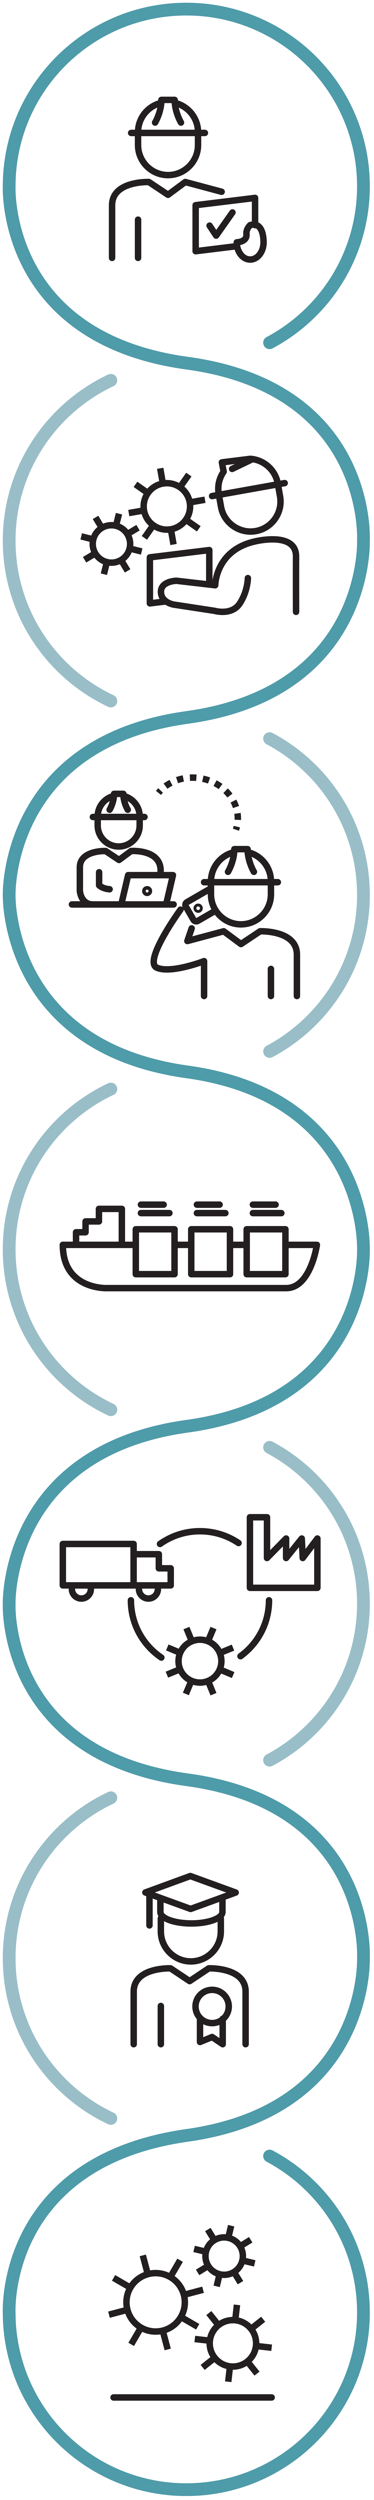 <?xml version="1.0" encoding="UTF-8"?>
<svg width="82px" height="548px" viewBox="0 0 82 548" version="1.1" xmlns="http://www.w3.org/2000/svg" xmlns:xlink="http://www.w3.org/1999/xlink">
    <title>vertical-chain-with-icons</title>
    <g id="Page-1" stroke="none" stroke-width="1" fill="none" fill-rule="evenodd">
        <g id="exports" transform="translate(-714, -349)">
            <g id="vertical-chain-with-icons" transform="translate(716, 351)">
                <g id="inspections-copy-2" transform="translate(7, 5)">
                    <rect id="Rectangle" fill="#D8D8D8" opacity="0" x="0" y="0" width="65" height="65"></rect>
                    <g id="Group-17" transform="translate(15.573, 14.896)" stroke="#231F20" stroke-width="1.417">
                        <path d="M13.859,0.681 C16.713,1.397 18.843,3.992 18.843,7.059 L18.843,9.913 C18.843,13.528 15.884,16.487 12.269,16.487 C8.653,16.487 5.696,13.528 5.696,9.913 L5.696,7.059 C5.696,3.954 7.878,1.333 10.785,0.656" id="Stroke-1"></path>
                        <line x1="4.183" y1="7.245" x2="20.354" y2="7.245" id="Stroke-3" stroke-linecap="round" stroke-linejoin="round"></line>
                        <path d="M9.428,4.971 C9.428,4.971 10.791,2.734 10.816,0 L13.722,0 C13.746,2.734 15.11,4.971 15.11,4.971" id="Stroke-5" stroke-linecap="round" stroke-linejoin="round"></path>
                        <path d="M0,34.632 L0,23.114 C0,17.7 8.072,18.002 8.072,18.002 L12.269,20.803 L16.046,18.002 L24.02,20.138" id="Stroke-7" stroke-linecap="round" stroke-linejoin="round"></path>
                        <line x1="5.695" y1="26.253" x2="5.695" y2="34.632" id="Stroke-9" stroke-linecap="round" stroke-linejoin="round"></line>
                        <polyline id="Stroke-11" stroke-linecap="round" stroke-linejoin="round" points="31.35 27.457 31.35 21.485 18.325 23.082 18.325 33.168 27.071 32.095"></polyline>
                        <path d="M29.462,29.43 C29.638,31.161 27.34,31.223 27.34,31.223 C27.34,33.306 28.655,34.996 30.276,34.996 C31.898,34.996 33.212,33.306 33.212,31.223 C33.212,29.139 32.534,26.753 30.276,27.45 C30.276,27.45 29.346,28.284 29.462,29.43 Z" id="Stroke-13" stroke-linecap="round" stroke-linejoin="round"></path>
                        <polyline id="Stroke-15" stroke-linecap="round" stroke-linejoin="round" points="21.38 27.56 22.823 29.746 26.394 24.673"></polyline>
                    </g>
                </g>
                <g id="maintenance-copy-2" transform="translate(7, 83)">
                    <rect id="Rectangle-Copy" fill="#D8D8D8" opacity="0" x="0" y="0" width="65" height="65"></rect>
                    <g id="Group-47" transform="translate(8.802, 15.573)" stroke="#231F20" stroke-linejoin="round" stroke-width="1.417">
                        <path d="M31.234,2.812 C30.275,4.193 29.838,5.938 30.155,7.714 L30.657,10.524 C31.293,14.083 34.725,16.475 38.284,15.839 C41.844,15.203 44.235,11.77 43.599,8.212 L43.098,5.402 C42.558,2.382 40.005,0.203 37.07,0 L30.845,0.778 L31.234,2.812 Z" id="Stroke-1" stroke-linecap="round"></path>
                        <line x1="28.7" y1="8.163" x2="44.618" y2="5.319" id="Stroke-3" stroke-linecap="round"></line>
                        <line x1="33.092" y1="2.215" x2="37.226" y2="0.218" id="Stroke-5" stroke-linecap="round"></line>
                        <path d="M36.543,26.144 C36.543,26.144 36.543,28.977 34.777,31.694 C33.01,34.412 29.273,33.325 29.273,33.325 L20.295,31.954 C20.295,31.954 17.486,31.502 17.486,29.145 C17.486,26.788 20.883,26.726 20.883,26.726 L29.382,27.711 C29.382,27.711 29.443,20.089 38.004,18.128 C38.004,18.128 47.152,15.797 47.107,21.422 C47.077,25.277 47.107,33.54 47.107,33.54" id="Stroke-7" stroke-linecap="round"></path>
                        <polyline id="Stroke-9" stroke-linecap="round" points="28.085 27.561 28.085 20 15.06 21.597 15.06 31.683 18.605 31.248"></polyline>
                        <path d="M23.797,9.552 C24.281,12.32 22.429,14.957 19.661,15.441 C16.893,15.924 14.256,14.072 13.773,11.305 C13.289,8.537 15.141,5.9 17.908,5.416 C20.677,4.932 23.313,6.784 23.797,9.552 Z" id="Stroke-11" stroke-linecap="round"></path>
                        <line x1="23.797" y1="9.552" x2="27.139" y2="8.968" id="Stroke-13"></line>
                        <line x1="10.431" y1="11.889" x2="13.772" y2="11.304" id="Stroke-15"></line>
                        <line x1="17.909" y1="5.416" x2="17.324" y2="2.075" id="Stroke-17"></line>
                        <line x1="20.245" y1="18.782" x2="19.661" y2="15.441" id="Stroke-19"></line>
                        <line x1="21.652" y1="6.226" x2="23.603" y2="3.449" id="Stroke-21"></line>
                        <line x1="13.854" y1="17.328" x2="15.804" y2="14.551" id="Stroke-23"></line>
                        <line x1="14.622" y1="7.504" x2="11.902" y2="5.594" id="Stroke-25"></line>
                        <line x1="25.781" y1="15.343" x2="23.041" y2="13.418" id="Stroke-27"></line>
                        <path d="M10.61,19.653 C10.06,21.85 7.833,23.186 5.636,22.636 C3.439,22.087 2.103,19.86 2.653,17.662 C3.202,15.465 5.429,14.129 7.626,14.679 C9.824,15.229 11.159,17.456 10.61,19.653 Z" id="Stroke-29" stroke-linecap="round"></path>
                        <line x1="10.61" y1="19.653" x2="13.262" y2="20.316" id="Stroke-31"></line>
                        <line x1="0" y1="16.999" x2="2.653" y2="17.663" id="Stroke-33"></line>
                        <line x1="7.626" y1="14.679" x2="8.29" y2="12.026" id="Stroke-35"></line>
                        <line x1="4.972" y1="25.289" x2="5.636" y2="22.636" id="Stroke-37"></line>
                        <line x1="10.118" y1="16.501" x2="12.464" y2="15.094" id="Stroke-39"></line>
                        <line x1="0.741" y1="22.126" x2="3.087" y2="20.719" id="Stroke-41"></line>
                        <line x1="4.522" y1="15.141" x2="3.143" y2="12.843" id="Stroke-43"></line>
                        <line x1="10.176" y1="24.567" x2="8.788" y2="22.253" id="Stroke-45"></line>
                    </g>
                </g>
                <g id="remote-assistance-copy-2" transform="translate(7, 161)">
                    <rect id="Rectangle-Copy-4" fill="#D8D8D8" opacity="0" x="0" y="0" width="65" height="65"></rect>
                    <g id="Group-41" transform="translate(6.771, 7.448)" stroke="#231F20" stroke-width="1.417">
                        <path d="M18.971,3.346 C19.121,3.163 19.278,2.987 19.443,2.817" id="Stroke-1"></path>
                        <path d="M20.522,1.878 C21.823,0.919 23.418,0.284 25.147,0.076" id="Stroke-3" stroke-dasharray="1.428,1.428,1.428,1.428"></path>
                        <path d="M25.86,0.014 C26.629,-0.026 27.418,0.018 28.216,0.154 C33.382,1.03 36.959,5.429 36.295,10.034" id="Stroke-5" stroke-dasharray="1.428,1.428,1.428,1.428,1.428,1.428"></path>
                        <path d="M36.159,10.739 C36.104,10.971 36.037,11.2 35.961,11.423" id="Stroke-7"></path>
                        <path d="M11.365,4.037 C13.362,4.538 14.853,6.354 14.853,8.502 L14.853,10.499 C14.853,13.03 12.782,15.101 10.251,15.101 C7.721,15.101 5.65,13.03 5.65,10.499 L5.65,8.502 C5.65,6.328 7.177,4.494 9.212,4.019" id="Stroke-9"></path>
                        <line x1="4.592" y1="8.632" x2="15.911" y2="8.632" id="Stroke-11" stroke-linecap="round" stroke-linejoin="round"></line>
                        <path d="M8.263,7.04 C8.263,7.04 9.217,5.474 9.234,3.561 L11.269,3.561 C11.286,5.474 12.24,7.04 12.24,7.04" id="Stroke-13" stroke-linecap="round" stroke-linejoin="round"></path>
                        <line x1="0" y1="27.803" x2="22.294" y2="27.803" id="Stroke-15" stroke-linecap="round" stroke-linejoin="round"></line>
                        <polyline id="Stroke-17" stroke-linecap="round" stroke-linejoin="round" points="10.823 27.803 12.324 21.381 22.149 21.381 20.648 27.803"></polyline>
                        <path d="M16.882,24.87 C16.882,25.089 16.705,25.266 16.486,25.266 C16.267,25.266 16.09,25.089 16.09,24.87 C16.09,24.651 16.267,24.474 16.486,24.474 C16.705,24.474 16.882,24.651 16.882,24.87 Z" id="Stroke-19" stroke-linecap="round" stroke-linejoin="round"></path>
                        <path d="M4.592,27.803 C1.967,27.803 1.738,24.87 1.738,24.87 L1.738,19.67 C1.738,15.88 7.389,16.091 7.389,16.091 L10.326,18.052 L12.97,16.091 C12.97,16.091 20.112,15.577 19.401,21.151" id="Stroke-21" stroke-linecap="round" stroke-linejoin="round"></path>
                        <path d="M5.96,20.743 L5.96,23.61 C5.96,23.61 6.686,24.355 8.262,24.474" id="Stroke-23" stroke-linecap="round" stroke-linejoin="round"></path>
                        <path d="M35.468,16.363 C32.614,17.079 30.485,19.673 30.485,22.74 L30.485,25.594 C30.485,29.21 33.443,32.168 37.058,32.168 C40.674,32.168 43.632,29.21 43.632,25.594 L43.632,22.74 C43.632,19.635 41.449,17.015 38.543,16.337" id="Stroke-25"></path>
                        <line x1="45.144" y1="22.927" x2="28.973" y2="22.927" id="Stroke-27" stroke-linecap="round" stroke-linejoin="round"></line>
                        <path d="M39.899,20.653 C39.899,20.653 38.536,18.416 38.511,15.682 L35.605,15.682 C35.581,18.416 34.217,20.653 34.217,20.653" id="Stroke-29" stroke-linecap="round" stroke-linejoin="round"></path>
                        <path d="M49.327,47.876 L49.327,38.796 C49.327,33.382 41.255,33.684 41.255,33.684 L37.058,36.485 L33.281,33.684 L25.308,35.82 L26.255,33.045" id="Stroke-31" stroke-linecap="round" stroke-linejoin="round"></path>
                        <path d="M30.347,24.346 L25.227,27.302 C24.893,27.495 24.777,27.927 24.97,28.261 L26.64,31.153 C26.833,31.487 27.265,31.603 27.599,31.41 L31.531,29.14" id="Stroke-33" stroke-linecap="round" stroke-linejoin="round"></path>
                        <path d="M27.673,28.938 L27.673,28.938 C27.843,28.938 27.982,28.799 27.982,28.629 C27.982,28.458 27.843,28.319 27.673,28.319 C27.502,28.319 27.363,28.458 27.363,28.629 C27.363,28.799 27.502,28.938 27.673,28.938 Z" id="Stroke-35" stroke-linecap="round" stroke-linejoin="round"></path>
                        <line x1="43.632" y1="41.935" x2="43.632" y2="47.876" id="Stroke-37" stroke-linecap="round" stroke-linejoin="round"></line>
                        <path d="M28.973,47.876 L28.973,40.228 C28.973,40.228 21.758,43.016 18.635,41.679 C15.513,40.343 23.804,28.939 23.804,28.939" id="Stroke-39" stroke-linecap="round" stroke-linejoin="round"></path>
                    </g>
                </g>
                <g id="siwertell-smartview-copy-2" transform="translate(7, 239)">
                    <rect id="Rectangle-Copy-5" fill="#D8D8D8" opacity="0" x="0" y="0" width="65" height="65"></rect>
                    <g id="Group-19" transform="translate(4.773, 23.982)" stroke="#231F20" stroke-linecap="round" stroke-linejoin="round" stroke-width="1.417">
                        <path d="M48.807,7.885 L55.704,7.885 C55.704,7.885 54.36,17.369 48.981,17.369 L9.706,17.369 C9.706,17.369 0,17.795 0,7.885 L16,7.885" id="Stroke-1"></path>
                        <line x1="36.65" y1="7.885" x2="40.314" y2="7.885" id="Stroke-3"></line>
                        <line x1="24.493" y1="7.885" x2="28.157" y2="7.885" id="Stroke-5"></line>
                        <polyline id="Stroke-7" points="2.899 7.885 2.899 5.125 4.984 5.125 4.984 2.748 7.921 2.748 7.921 0 12.943 0 12.943 7.697"></polyline>
                        <polygon id="Stroke-9" points="16 14.312 24.493 14.312 24.493 4.468 16 4.468"></polygon>
                        <polygon id="Stroke-11" points="28.157 14.312 36.65 14.312 36.65 4.468 28.157 4.468"></polygon>
                        <polygon id="Stroke-12" points="40.314 14.312 48.807 14.312 48.807 4.468 40.314 4.468"></polygon>
                    </g>
                    <line x1="21.899" y1="23.055" x2="26.879" y2="23.055" id="Stroke-13" stroke="#231F20" stroke-width="1.417" stroke-linecap="round" stroke-linejoin="round"></line>
                    <line x1="21.899" y1="24.908" x2="28.141" y2="24.908" id="Stroke-14" stroke="#231F20" stroke-width="1.417" stroke-linecap="round" stroke-linejoin="round"></line>
                    <line x1="46.442" y1="23.055" x2="51.422" y2="23.055" id="Stroke-15" stroke="#231F20" stroke-width="1.417" stroke-linecap="round" stroke-linejoin="round"></line>
                    <line x1="46.442" y1="24.908" x2="52.683" y2="24.908" id="Stroke-16" stroke="#231F20" stroke-width="1.417" stroke-linecap="round" stroke-linejoin="round"></line>
                    <line x1="34.17" y1="23.055" x2="39.15" y2="23.055" id="Stroke-17" stroke="#231F20" stroke-width="1.417" stroke-linecap="round" stroke-linejoin="round"></line>
                    <line x1="34.17" y1="24.908" x2="40.412" y2="24.908" id="Stroke-18" stroke="#231F20" stroke-width="1.417" stroke-linecap="round" stroke-linejoin="round"></line>
                </g>
                <g id="spareparts-management-copy-2" transform="translate(7, 317)">
                    <rect id="Rectangle-Copy-6" fill="#D8D8D8" opacity="0" x="0" y="0" width="65" height="65"></rect>
                    <g id="Group-28" transform="translate(4.773, 13.576)" stroke="#231F20" stroke-linejoin="round" stroke-width="1.417">
                        <path d="M34.416,29.758 C35.398,32.159 34.248,34.903 31.846,35.886 C29.444,36.869 26.701,35.718 25.718,33.316 C24.736,30.914 25.886,28.171 28.288,27.188 C30.69,26.205 33.433,27.356 34.416,29.758 Z" id="Stroke-1" stroke-linecap="round"></path>
                        <line x1="34.416" y1="29.758" x2="37.315" y2="28.572" id="Stroke-3"></line>
                        <line x1="22.819" y1="34.502" x2="25.718" y2="33.316" id="Stroke-5"></line>
                        <line x1="28.288" y1="27.188" x2="27.102" y2="24.289" id="Stroke-7"></line>
                        <line x1="33.032" y1="38.785" x2="31.846" y2="35.886" id="Stroke-9"></line>
                        <line x1="31.825" y1="27.181" x2="33.037" y2="24.29" id="Stroke-11"></line>
                        <line x1="26.979" y1="38.734" x2="28.191" y2="35.844" id="Stroke-13"></line>
                        <line x1="25.735" y1="29.72" x2="22.904" y2="28.533" id="Stroke-15"></line>
                        <line x1="37.348" y1="34.59" x2="34.497" y2="33.395" id="Stroke-17"></line>
                        <polygon id="Stroke-19" stroke-linecap="round" points="0 14.935 15.52 14.935 15.52 5.856 0 5.856"></polygon>
                        <polyline id="Stroke-21" stroke-linecap="round" points="15.52 8.102 21.052 8.102 21.052 11.192 23.655 11.192 23.655 14.935 15.52 14.935"></polyline>
                        <path d="M20.843,15.633 C20.903,16.78 20.022,17.757 18.876,17.818 C17.73,17.878 16.752,16.998 16.692,15.851" id="Stroke-22" stroke-linecap="round"></path>
                        <path d="M6.145,15.633 C6.205,16.78 5.324,17.757 4.178,17.818 C3.032,17.878 2.054,16.998 1.993,15.851" id="Stroke-23" stroke-linecap="round"></path>
                        <polygon id="Stroke-24" stroke-linecap="round" points="44.767 0 44.767 8.933 48.956 4.661 48.956 8.933 52.386 4.661 52.6 8.933 55.815 4.661 55.815 15.471 41.026 15.471 41.026 0"></polygon>
                        <path d="M21.602,30.755 C19.767,29.515 18.218,27.883 17.076,25.979 C15.712,23.706 14.928,21.046 14.928,18.201" id="Stroke-25" stroke-linecap="round"></path>
                        <path d="M45.206,18.201 C45.206,23.242 42.743,27.708 38.954,30.459" id="Stroke-26" stroke-linecap="round"></path>
                        <path d="M21.307,5.853 C23.78,4.096 26.803,3.062 30.067,3.062 C33.203,3.062 36.115,4.016 38.531,5.647" id="Stroke-27" stroke-linecap="round"></path>
                    </g>
                </g>
                <g id="trainingandeducation-copy-2" transform="translate(7, 395)">
                    <rect id="Rectangle-Copy-7" fill="#D8D8D8" opacity="0" x="0" y="0" width="65" height="65"></rect>
                    <g id="Group-17" transform="translate(20.312, 14.219)" stroke="#231F20" stroke-linecap="round" stroke-width="1.417">
                        <path d="M19.101,9.288 L19.101,12.142 C19.101,15.758 16.143,18.716 12.528,18.716 C8.913,18.716 5.955,15.758 5.955,12.142 L5.955,9.288" id="Stroke-1"></path>
                        <line x1="5.954" y1="28.482" x2="5.954" y2="36.861" id="Stroke-3" stroke-linejoin="round"></line>
                        <path d="M0,36.861 L0,25.343 C0,19.929 8.072,20.231 8.072,20.231 L12.269,23.032 L16.465,20.231 C16.465,20.231 24.538,19.929 24.538,25.343 L24.538,36.861" id="Stroke-5" stroke-linejoin="round"></path>
                        <path d="M20.841,28.593 C20.841,30.606 19.21,32.238 17.197,32.238 C15.184,32.238 13.552,30.606 13.552,28.593 C13.552,26.58 15.184,24.948 17.197,24.948 C19.21,24.948 20.841,26.58 20.841,28.593 Z" id="Stroke-7" stroke-linejoin="round"></path>
                        <polyline id="Stroke-9" stroke-linejoin="round" points="14.541 31.084 14.541 36.376 17.197 35.285 19.515 36.861 19.515 31.293"></polyline>
                        <polygon id="Stroke-11" stroke-linejoin="round" points="2.567 3.603 12.482 7.212 22.357 3.618 12.418 0"></polygon>
                        <path d="M19.459,4.673 L19.459,7.883 C19.459,9.269 16.413,10.392 12.655,10.392 C8.897,10.392 5.851,9.269 5.851,7.883 L5.851,4.941" id="Stroke-13" stroke-linejoin="round"></path>
                        <line x1="3.457" y1="3.928" x2="3.457" y2="10.828" id="Stroke-15" stroke-linejoin="round"></line>
                    </g>
                </g>
                <g id="operational-management-copy-2" transform="translate(7, 473)">
                    <rect id="Rectangle-Copy-8" fill="#D8D8D8" opacity="0" x="0" y="0" width="65" height="65"></rect>
                    <g id="Group-57" transform="translate(14.896, 12.865)" stroke="#231F20" stroke-linejoin="round" stroke-width="1.417">
                        <path d="M13.444,11.26 C16.501,13.036 17.538,16.954 15.761,20.01 C13.985,23.066 10.068,24.104 7.011,22.327 C3.956,20.551 2.918,16.634 4.694,13.577 C6.471,10.521 10.388,9.483 13.444,11.26 Z" id="Stroke-1" stroke-linecap="round"></path>
                        <line x1="13.444" y1="11.26" x2="15.589" y2="7.571" id="Stroke-3"></line>
                        <line x1="4.867" y1="26.017" x2="7.012" y2="22.327" id="Stroke-5"></line>
                        <line x1="4.694" y1="13.577" x2="1.005" y2="11.433" id="Stroke-7"></line>
                        <line x1="19.451" y1="22.154" x2="15.761" y2="20.01" id="Stroke-9"></line>
                        <line x1="8.506" y1="10.631" x2="7.413" y2="6.504" id="Stroke-11"></line>
                        <line x1="12.875" y1="27.128" x2="11.782" y2="23.001" id="Stroke-13"></line>
                        <line x1="4.042" y1="18.432" x2="0" y2="19.502" id="Stroke-15"></line>
                        <line x1="20.624" y1="14.04" x2="16.553" y2="15.119" id="Stroke-17"></line>
                        <path d="M28.745,4.514 C29.932,6.444 29.329,8.969 27.399,10.156 C25.47,11.342 22.943,10.739 21.758,8.81 C20.572,6.88 21.174,4.354 23.104,3.168 C25.034,1.982 27.559,2.584 28.745,4.514 Z" id="Stroke-19" stroke-linecap="round"></path>
                        <line x1="28.745" y1="4.514" x2="31.075" y2="3.082" id="Stroke-21"></line>
                        <line x1="19.428" y1="10.241" x2="21.757" y2="8.809" id="Stroke-23"></line>
                        <line x1="23.104" y1="3.168" x2="21.672" y2="0.839" id="Stroke-25"></line>
                        <line x1="28.831" y1="12.485" x2="27.399" y2="10.156" id="Stroke-27"></line>
                        <line x1="26.149" y1="2.661" x2="26.784" y2="0" id="Stroke-29"></line>
                        <line x1="23.611" y1="13.297" x2="24.246" y2="10.636" id="Stroke-31"></line>
                        <line x1="21.263" y1="5.71" x2="18.657" y2="5.088" id="Stroke-33"></line>
                        <line x1="31.954" y1="8.261" x2="29.329" y2="7.635" id="Stroke-35"></line>
                        <path d="M31.153,22.617 C32.902,24.816 32.538,28.017 30.339,29.766 C28.14,31.516 24.938,31.152 23.189,28.953 C21.439,26.753 21.804,23.553 24.003,21.803 C26.202,20.054 29.403,20.418 31.153,22.617 Z" id="Stroke-37" stroke-linecap="round"></path>
                        <line x1="31.153" y1="22.617" x2="33.808" y2="20.505" id="Stroke-39"></line>
                        <line x1="20.534" y1="31.065" x2="23.189" y2="28.953" id="Stroke-41"></line>
                        <line x1="24.003" y1="21.803" x2="21.891" y2="19.148" id="Stroke-43"></line>
                        <line x1="32.451" y1="32.421" x2="30.339" y2="29.767" id="Stroke-45"></line>
                        <line x1="27.677" y1="20.723" x2="28.061" y2="17.351" id="Stroke-47"></line>
                        <line x1="26.143" y1="34.203" x2="26.527" y2="30.831" id="Stroke-49"></line>
                        <line x1="22.117" y1="25.21" x2="18.814" y2="24.834" id="Stroke-51"></line>
                        <line x1="35.666" y1="26.752" x2="32.338" y2="26.374" id="Stroke-53"></line>
                        <line x1="35.666" y1="37.648" x2="1.005" y2="37.648" id="Stroke-55" stroke-linecap="round"></line>
                    </g>
                </g>
                <g id="Group-13-Copy" stroke-linecap="round" stroke-linejoin="round" stroke-width="2.8">
                    <path d="M57.105,470.599 C69.35,477.134 77.684,490.036 77.684,504.886 C77.684,526.335 60.296,543.723 38.847,543.723 C17.398,543.723 0.009,526.335 0.009,504.886 C0.009,504.886 -1.629,471.815 39.035,466.067 C78.952,460.425 77.684,427.211 77.684,427.211 C77.684,427.211 79.548,393.64 39.035,388.118 C-1.478,382.595 0.009,349.536 0.009,349.536 C0.009,349.536 -0.882,316.151 39.035,310.628 C78.952,305.106 77.684,271.862 77.684,271.862 C77.684,271.862 78.869,238.476 39.035,232.954 C-0.799,227.431 0.009,194.187 0.009,194.187 C0.009,194.187 -0.882,160.782 39.035,155.26 C78.952,149.737 77.684,116.512 77.684,116.512 C77.684,116.512 79.548,83.127 39.035,77.604 C-1.478,72.082 0.009,38.838 0.009,38.838 C0.009,17.388 17.398,0 38.847,0 C60.296,0 77.684,17.388 77.684,38.838 C77.684,53.687 69.351,66.589 57.105,73.124" id="Stroke-1" stroke="#4E9BA9"></path>
                    <path d="M22.301,462.358 C9.127,456.144 0.01,442.743 0.01,427.211 C0.01,411.678 9.128,398.276 22.303,392.063" id="Stroke-3" stroke="#99BEC8"></path>
                    <path d="M57.105,315.25 C69.351,321.785 77.684,334.687 77.684,349.537 C77.684,364.386 69.351,377.289 57.105,383.823" id="Stroke-5" stroke="#99BEC8"></path>
                    <path d="M22.302,307.009 C9.127,300.796 0.009,287.394 0.009,271.862 C0.009,256.33 9.127,242.927 22.302,236.714" id="Stroke-7" stroke="#99BEC8"></path>
                    <path d="M57.105,159.9 C69.351,166.434 77.684,179.337 77.684,194.187 C77.684,209.036 69.351,221.939 57.106,228.473" id="Stroke-9" stroke="#99BEC8"></path>
                    <path d="M22.302,151.66 C9.127,145.446 0.009,132.044 0.009,116.513 C0.009,100.981 9.127,87.578 22.302,81.365" id="Stroke-11" stroke="#99BEC8"></path>
                </g>
            </g>
        </g>
    </g>
</svg>